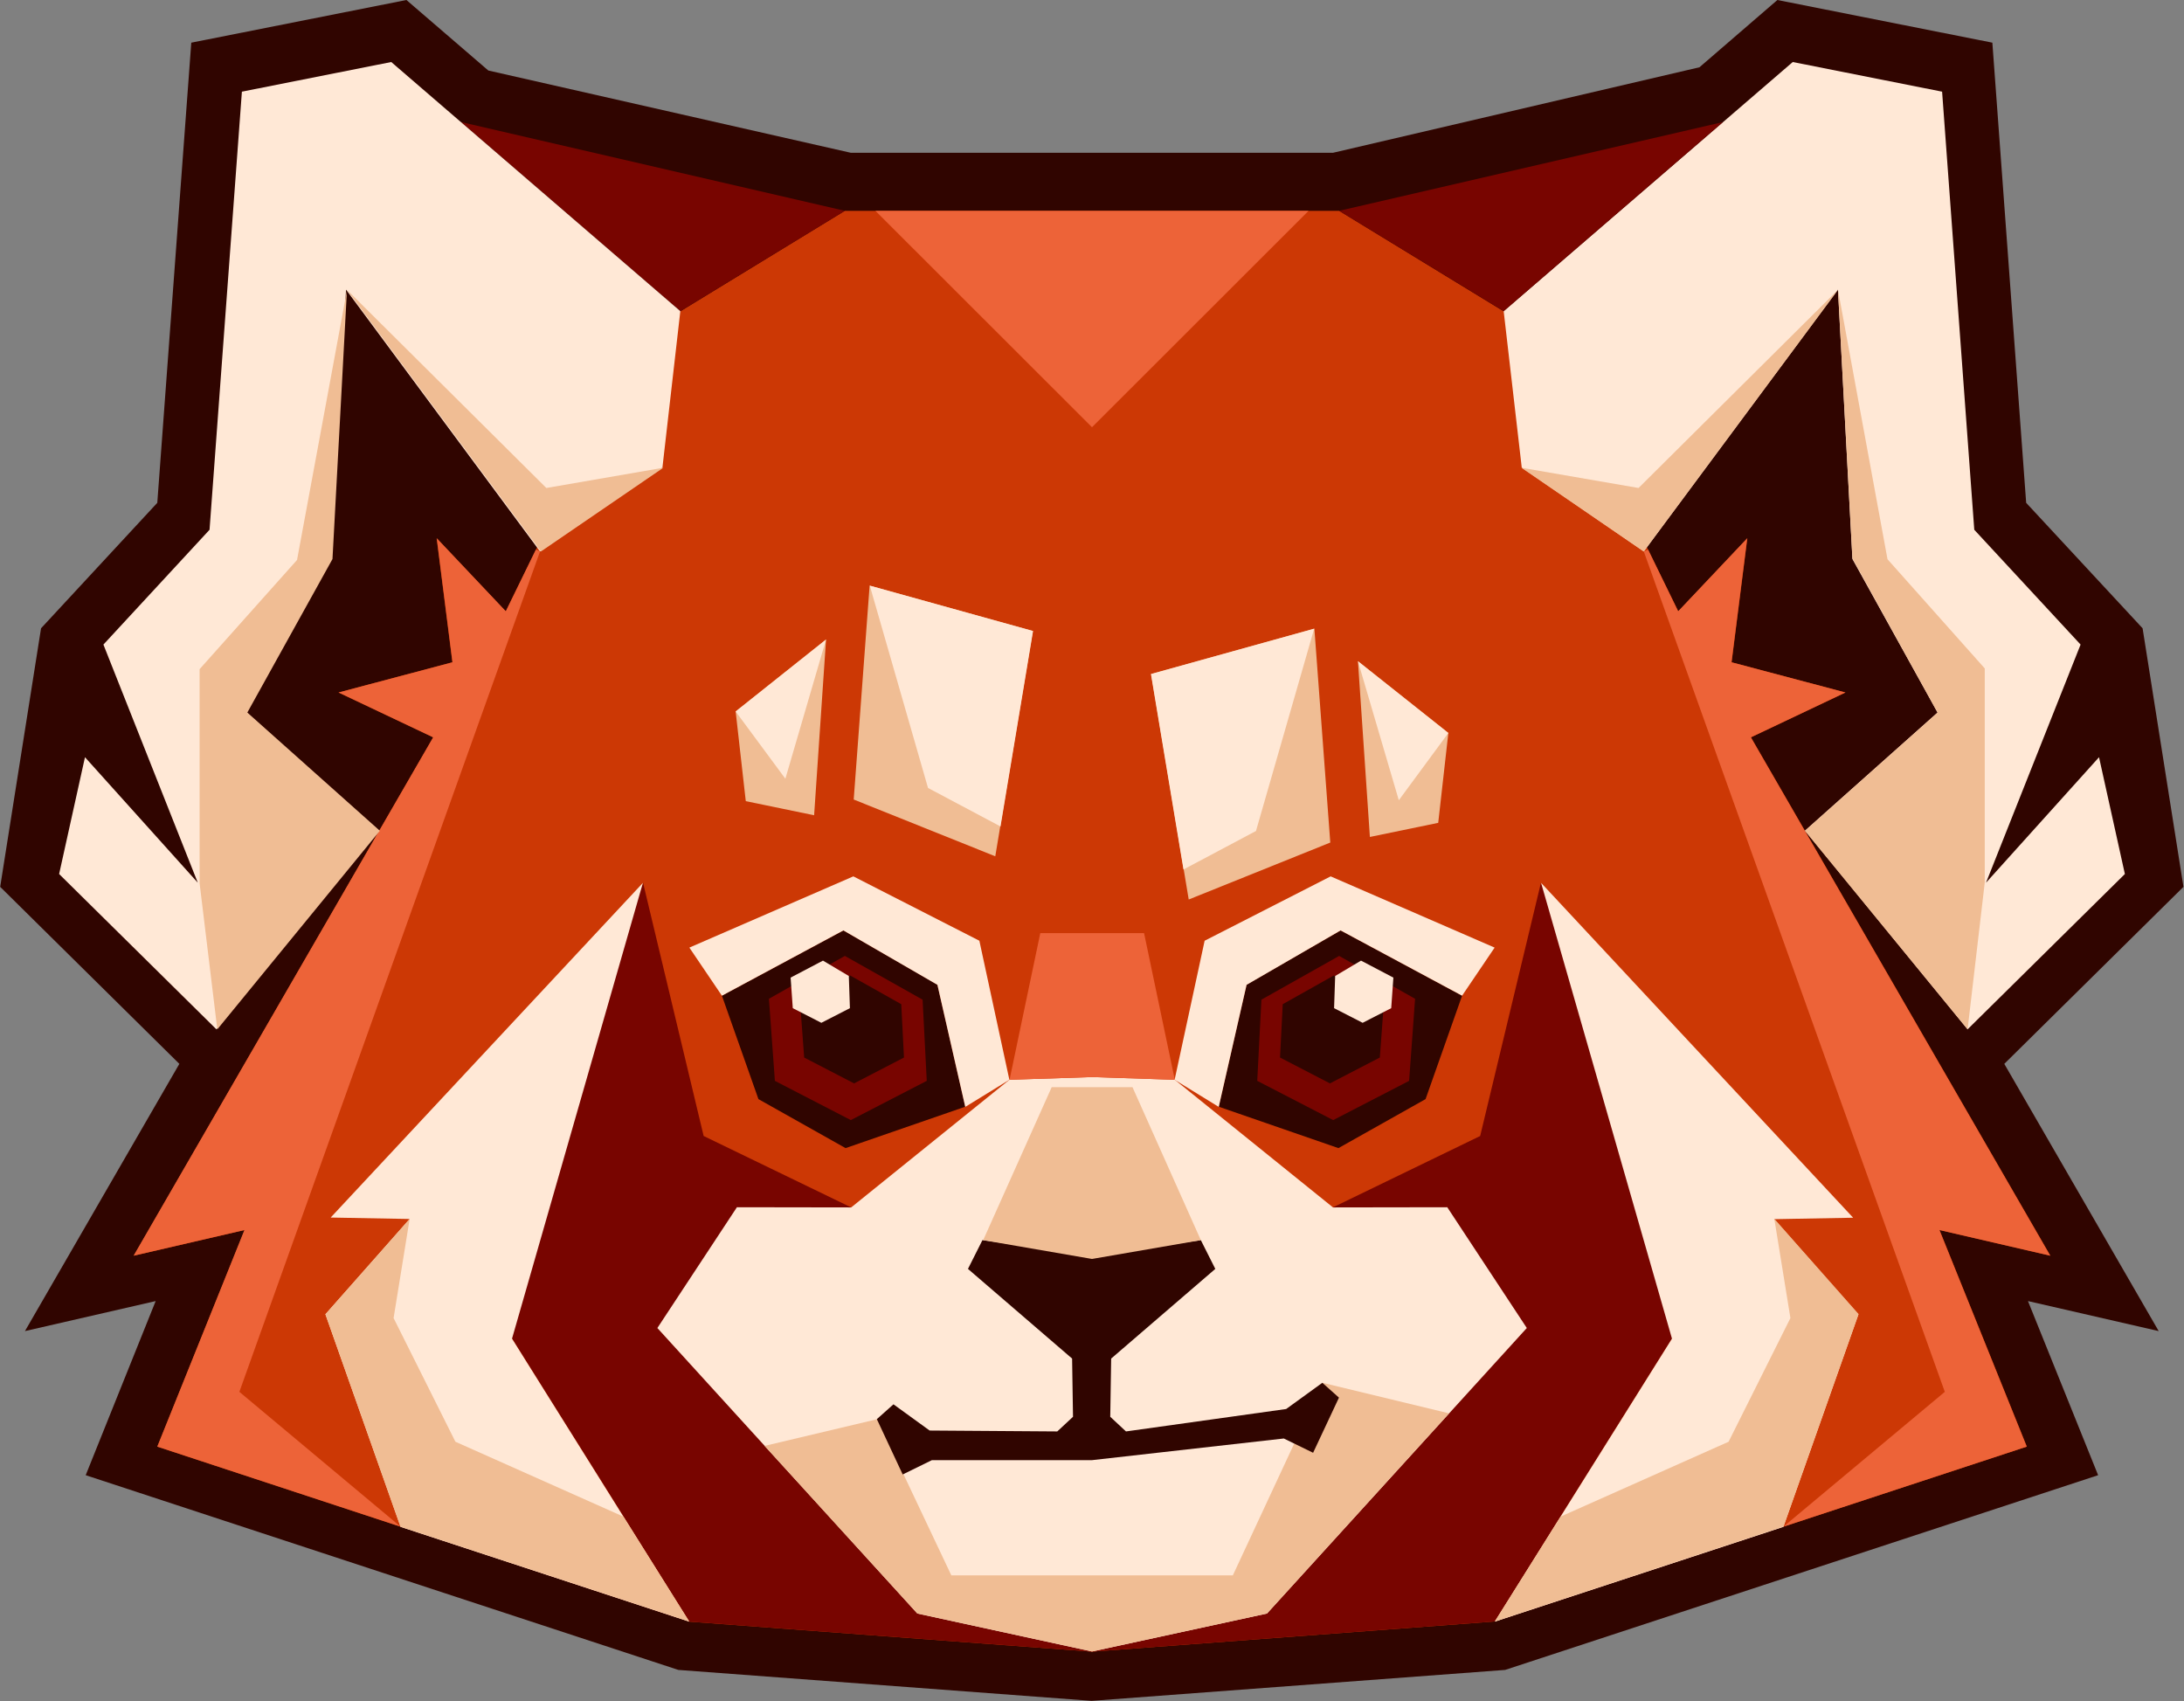 <?xml version="1.0" encoding="UTF-8"?>
<svg data-bbox="0.1 0 1207.6 940.7" viewBox="0 0 1208 941" xmlns="http://www.w3.org/2000/svg" data-type="color">
    <rect x="0" y="0" width="1208" height="941" fill="#808080" stroke="none"/>
    <g>
        <path d="m224.8 0 45.3 39 200.5 45.5h266.7L940 37.2 983.1 0 1102 23.6l18.7 254.5 64.4 69.4 22.6 143-99.1 97.9 85.4 147.8-72.3-16.6 38.8 96.3-328 107.7-228.7 17.1-228.6-17.1L47.4 815.9l38.7-96.3-72.3 16.6 85.4-147.8L.1 490.5l22.6-143L87 278.1l18.8-254.5L224.8 0" fill-rule="evenodd" clip-rule="evenodd" fill="#300500" data-color="1"/>
        <path d="M854.5 169.4c281.6-336.9 220 448.1 214.1 409.2l-10.9 2.9-6.7-8.9c-76-101.2-272.1-296.5-196.5-403.2z" fill-rule="evenodd" clip-rule="evenodd" fill="#300500" data-color="1"/>
        <path d="M353.4 169.4c-281.5-336.9-219.9 448.1-214 409.2l10.9 2.9 6.7-8.9c76-101.2 272-296.5 196.4-403.2z" fill-rule="evenodd" clip-rule="evenodd" fill="#300500" data-color="1"/>
        <path d="M604 116.6h136.7l112.8 68.9 74.8 152.6 38.2-40.4-8.7 68.6 63 16.7-52.3 24.8 165.6 286.7-61.3-14.2 48.3 119.8-294.2 96.7L604 913.5l-222.8-16.6L87 800.1l48.3-119.8L74 694.5l165.6-286.7-52.4-24.8 63-16.7-8.7-68.6 38.2 40.4 74.8-152.6 112.8-68.9H604z" fill="#cc3805" fill-rule="evenodd" clip-rule="evenodd" data-color="2"/>
        <path d="m737.2 667.8 81.5-39.5 33.6-140 85.5 231.3-111 177.2L604 913.5V623.8l133.2 44z" fill="#780500" fill-rule="evenodd" clip-rule="evenodd" data-color="3"/>
        <path d="m470.8 667.8-81.6-39.5-33.5-140-85.5 231.3 111.1 177.3L604 913.5V623.8l-133.2 44z" fill="#780500" fill-rule="evenodd" clip-rule="evenodd" data-color="3"/>
        <path d="m911.6 304 16.6 34.1 38.2-40.4-8.7 68.6 63 16.7-52.3 24.8L1134 694.5l-61.3-14.2 48.3 119.8-134.6 44.3 89.3-74.6L909.2 305l2.4-1z" fill="#ed6338" fill-rule="evenodd" clip-rule="evenodd" data-color="4"/>
        <path d="m604 595.7 45.8 1.5 87.5 70.6 63.2-.1 44 66.8-143.7 157.9-96.8 21-96.6-21-143.8-157.9 44-66.8 63.2.1 87.5-70.6 45.7-1.5z" fill="#ffe8d6" fill-rule="evenodd" clip-rule="evenodd" data-color="5"/>
        <path d="M604 871.3h77.9l49.6-106.5 70 16.9-100.7 110.7-96.8 21-96.6-21-84.5-92.7 62.4-14.8 40.9 86.4H604z" fill="#f0bd94" fill-rule="evenodd" clip-rule="evenodd" data-color="6"/>
        <path d="m657.5 497.5-20.8-124.7 90.3-25.1 8.8 118.3-78.3 31.5z" fill="#f0bd94" fill-rule="evenodd" clip-rule="evenodd" data-color="6"/>
        <path d="m801.1 405.4-50-39.7 6.6 97.2 37.8-7.8 5.6-49.7z" fill="#f0bd94" fill-rule="evenodd" clip-rule="evenodd" data-color="6"/>
        <path d="m841.7 258.6-10-86.5L991.6 34.3l82.6 16.4L1092 293l58.8 63.5-52.3 131.7 62.5-69.4 14.3 64.6-87 85.9-89.9-109.9 73.3-65.3-47.1-84.9-8-149L909.2 305l-67.5-46.4z" fill="#ffe8d6" fill-rule="evenodd" clip-rule="evenodd" data-color="5"/>
        <path d="M1016.7 160.2 909.2 305l-67.7-46.3 64.8 11.2 110.4-109.7zm71.6 409.1-90-109.8 73.4-65.4-47.1-85.3-8-148.6 27.4 149.1 53.8 60.4v118.4l-9.5 81.2z" fill="#f0bd94" fill-rule="evenodd" clip-rule="evenodd" data-color="6"/>
        <path d="m831.7 172.1-91-55.5L953 67.5 831.7 172.1z" fill="#780500" fill-rule="evenodd" clip-rule="evenodd" data-color="3"/>
        <path d="m604 694.4 60.2-8.5 8 15.9-57.6 49.6-.5 32.2 8.7 8.1 88.6-12.4 20-14.5 9.2 8.2-14.3 30.5-16.2-7.9-106.3 12h-88.4l-16.1 7.9-14.3-30.6 9.2-8.2 20 14.5 70.6.5 8.7-8.1-.5-32.2-57.6-49.6 8-15.9 60.6 8.5z" fill-rule="evenodd" clip-rule="evenodd" fill="#300500" data-color="1"/>
        <path d="m604 696.3 60.2-10.4-37.8-84.6h-44.7l-37.9 84.6 60.2 10.4z" fill="#f0bd94" fill-rule="evenodd" clip-rule="evenodd" data-color="6"/>
        <path d="m740.3 635 48.2-27.1 20.2-57.2-67.2-36.1-52 30-15.4 67.5 66.2 22.9z" fill-rule="evenodd" clip-rule="evenodd" fill="#300500" data-color="1"/>
        <path d="m924.8 740.4-98 156.5 159.6-52.4 41.5-117.5-46.6-52.7 43.7-.8-172.6-185.2 72.4 252.1z" fill="#ffe8d6" fill-rule="evenodd" clip-rule="evenodd" data-color="5"/>
        <path d="m604 595.7 45.8 1.5-17-81.1h-57.4l-17 81.1 45.6-1.5z" fill="#ed6338" fill-rule="evenodd" clip-rule="evenodd" data-color="4"/>
        <path d="m740.7 528.7-43 24.2-2.3 44.9 42 21.7 42-21.7 3.3-45.4-42-23.7z" fill="#780500" fill-rule="evenodd" clip-rule="evenodd" data-color="3"/>
        <path d="m737.8 539.5-28.3 15.9-1.5 29.5 27.6 14.3 27.6-14.3 2.2-29.8-27.6-15.6z" fill-rule="evenodd" clip-rule="evenodd" fill="#300500" data-color="1"/>
        <path d="m752.8 531.3-14.3 8.5-.6 17.8 15.8 8.1 15.8-8.1 1.2-16.9-17.9-9.4z" fill="#ffe8d6" fill-rule="evenodd" clip-rule="evenodd" data-color="5"/>
        <path d="M604 116.6v119.7l119.8-119.7H604z" fill="#ed6338" fill-rule="evenodd" clip-rule="evenodd" data-color="4"/>
        <path d="m826.8 896.8 36.4-58 92.9-41.4 34.2-68.4-8.9-54.9 46.6 52.7-41.5 117.5-159.7 52.5z" fill="#f0bd94" fill-rule="evenodd" clip-rule="evenodd" data-color="6"/>
        <path d="m726.9 347.7-90.3 25.1 18 108.1 40.1-21.3 32.2-111.9z" fill="#ffe8d6" fill-rule="evenodd" clip-rule="evenodd" data-color="5"/>
        <path d="m801.1 405.4-50-39.7 22.6 76.9 27.4-37.2z" fill="#ffe8d6" fill-rule="evenodd" clip-rule="evenodd" data-color="5"/>
        <path d="m296.4 304-16.6 34.1-38.2-40.4 8.7 68.6-63 16.7 52.3 24.8L73.9 694.5l61.3-14.2L87 800.1l134.6 44.3-89.2-74.6L298.7 305l-2.3-1z" fill="#ed6338" fill-rule="evenodd" clip-rule="evenodd" data-color="4"/>
        <path d="M550.5 473.6 571.3 349 481 323.9l-8.8 118.3 78.3 31.4z" fill="#f0bd94" fill-rule="evenodd" clip-rule="evenodd" data-color="6"/>
        <path d="m406.9 393.5 50-39.8-6.6 97.2-37.8-7.8-5.6-49.6z" fill="#f0bd94" fill-rule="evenodd" clip-rule="evenodd" data-color="6"/>
        <path d="m376.3 172.1 91-55.5L255 67.5l121.3 104.6z" fill="#780500" fill-rule="evenodd" clip-rule="evenodd" data-color="3"/>
        <path d="m467.7 635-48.2-27.1-20.2-57.2 67.2-36.1 52 30 15.4 67.5-66.2 22.9z" fill-rule="evenodd" clip-rule="evenodd" fill="#300500" data-color="1"/>
        <path d="m283.2 740.4 98 156.5-159.6-52.4L180 726.9l46.6-52.7-43.7-.8 172.7-185.1-72.4 252.1z" fill="#ffe8d6" fill-rule="evenodd" clip-rule="evenodd" data-color="5"/>
        <path d="m467.3 528.7 43 24.2 2.3 44.9-42 21.7-42-21.7-3.3-45.4 42-23.7z" fill="#780500" fill-rule="evenodd" clip-rule="evenodd" data-color="3"/>
        <path d="m470.2 539.5 28.3 15.9 1.5 29.5-27.6 14.3-27.6-14.3-2.2-29.8 27.6-15.6z" fill-rule="evenodd" clip-rule="evenodd" fill="#300500" data-color="1"/>
        <path d="m455.2 531.3 14.3 8.5.6 17.8-15.8 8.1-15.8-8.1-1.2-16.9 17.9-9.4z" fill="#ffe8d6" fill-rule="evenodd" clip-rule="evenodd" data-color="5"/>
        <path d="M604 116.6v119.7L484.2 116.6H604z" fill="#ed6338" fill-rule="evenodd" clip-rule="evenodd" data-color="4"/>
        <path d="m381.2 896.8-36.4-58-92.9-41.4-34.2-68.4 8.9-54.9-46.6 52.8 41.5 117.5 159.7 52.4z" fill="#f0bd94" fill-rule="evenodd" clip-rule="evenodd" data-color="6"/>
        <path d="m481.1 323.9 90.3 25.1-18 108.1-40.1-21.3-32.2-111.9z" fill="#ffe8d6" fill-rule="evenodd" clip-rule="evenodd" data-color="5"/>
        <path d="m406.9 393.5 50-39.8-22.5 77-27.5-37.2z" fill="#ffe8d6" fill-rule="evenodd" clip-rule="evenodd" data-color="5"/>
        <path d="m366.4 258.6 9.9-86.5L216.4 34.3l-82.6 16.4L115.9 293l-58.7 63.5 52.2 131.7L47 418.8l-14.3 64.6 87 85.9 89.9-109.9-73.3-65.3 47.1-84.9 8-149L298.7 305l67.7-46.4z" fill="#ffe8d6" fill-rule="evenodd" clip-rule="evenodd" data-color="5"/>
        <path d="M191.8 160.2 299.2 305l67.7-46.3-64.7 11.2-110.4-109.7zm-71.6 409.1 89.9-109.8-73.3-65.4 47.1-84.9 8-148.6-27.6 149.1-53.9 60.4v118.4l9.8 80.8z" fill="#f0bd94" fill-rule="evenodd" clip-rule="evenodd" data-color="6"/>
        <path d="m689.5 544.7-15.4 67.5-24.4-15 16.6-76.9 69.7-35.6 90.7 39.4-18 26.6-67.2-36.1-52 30.1z" fill="#ffe8d6" fill-rule="evenodd" clip-rule="evenodd" data-color="5"/>
        <path d="m518.5 544.7 15.4 67.5 24.4-15-16.6-76.9-69.7-35.6-90.7 39.4 18 26.6 67.2-36.1 52 30.1z" fill="#ffe8d6" fill-rule="evenodd" clip-rule="evenodd" data-color="5"/>
    </g>
</svg>
